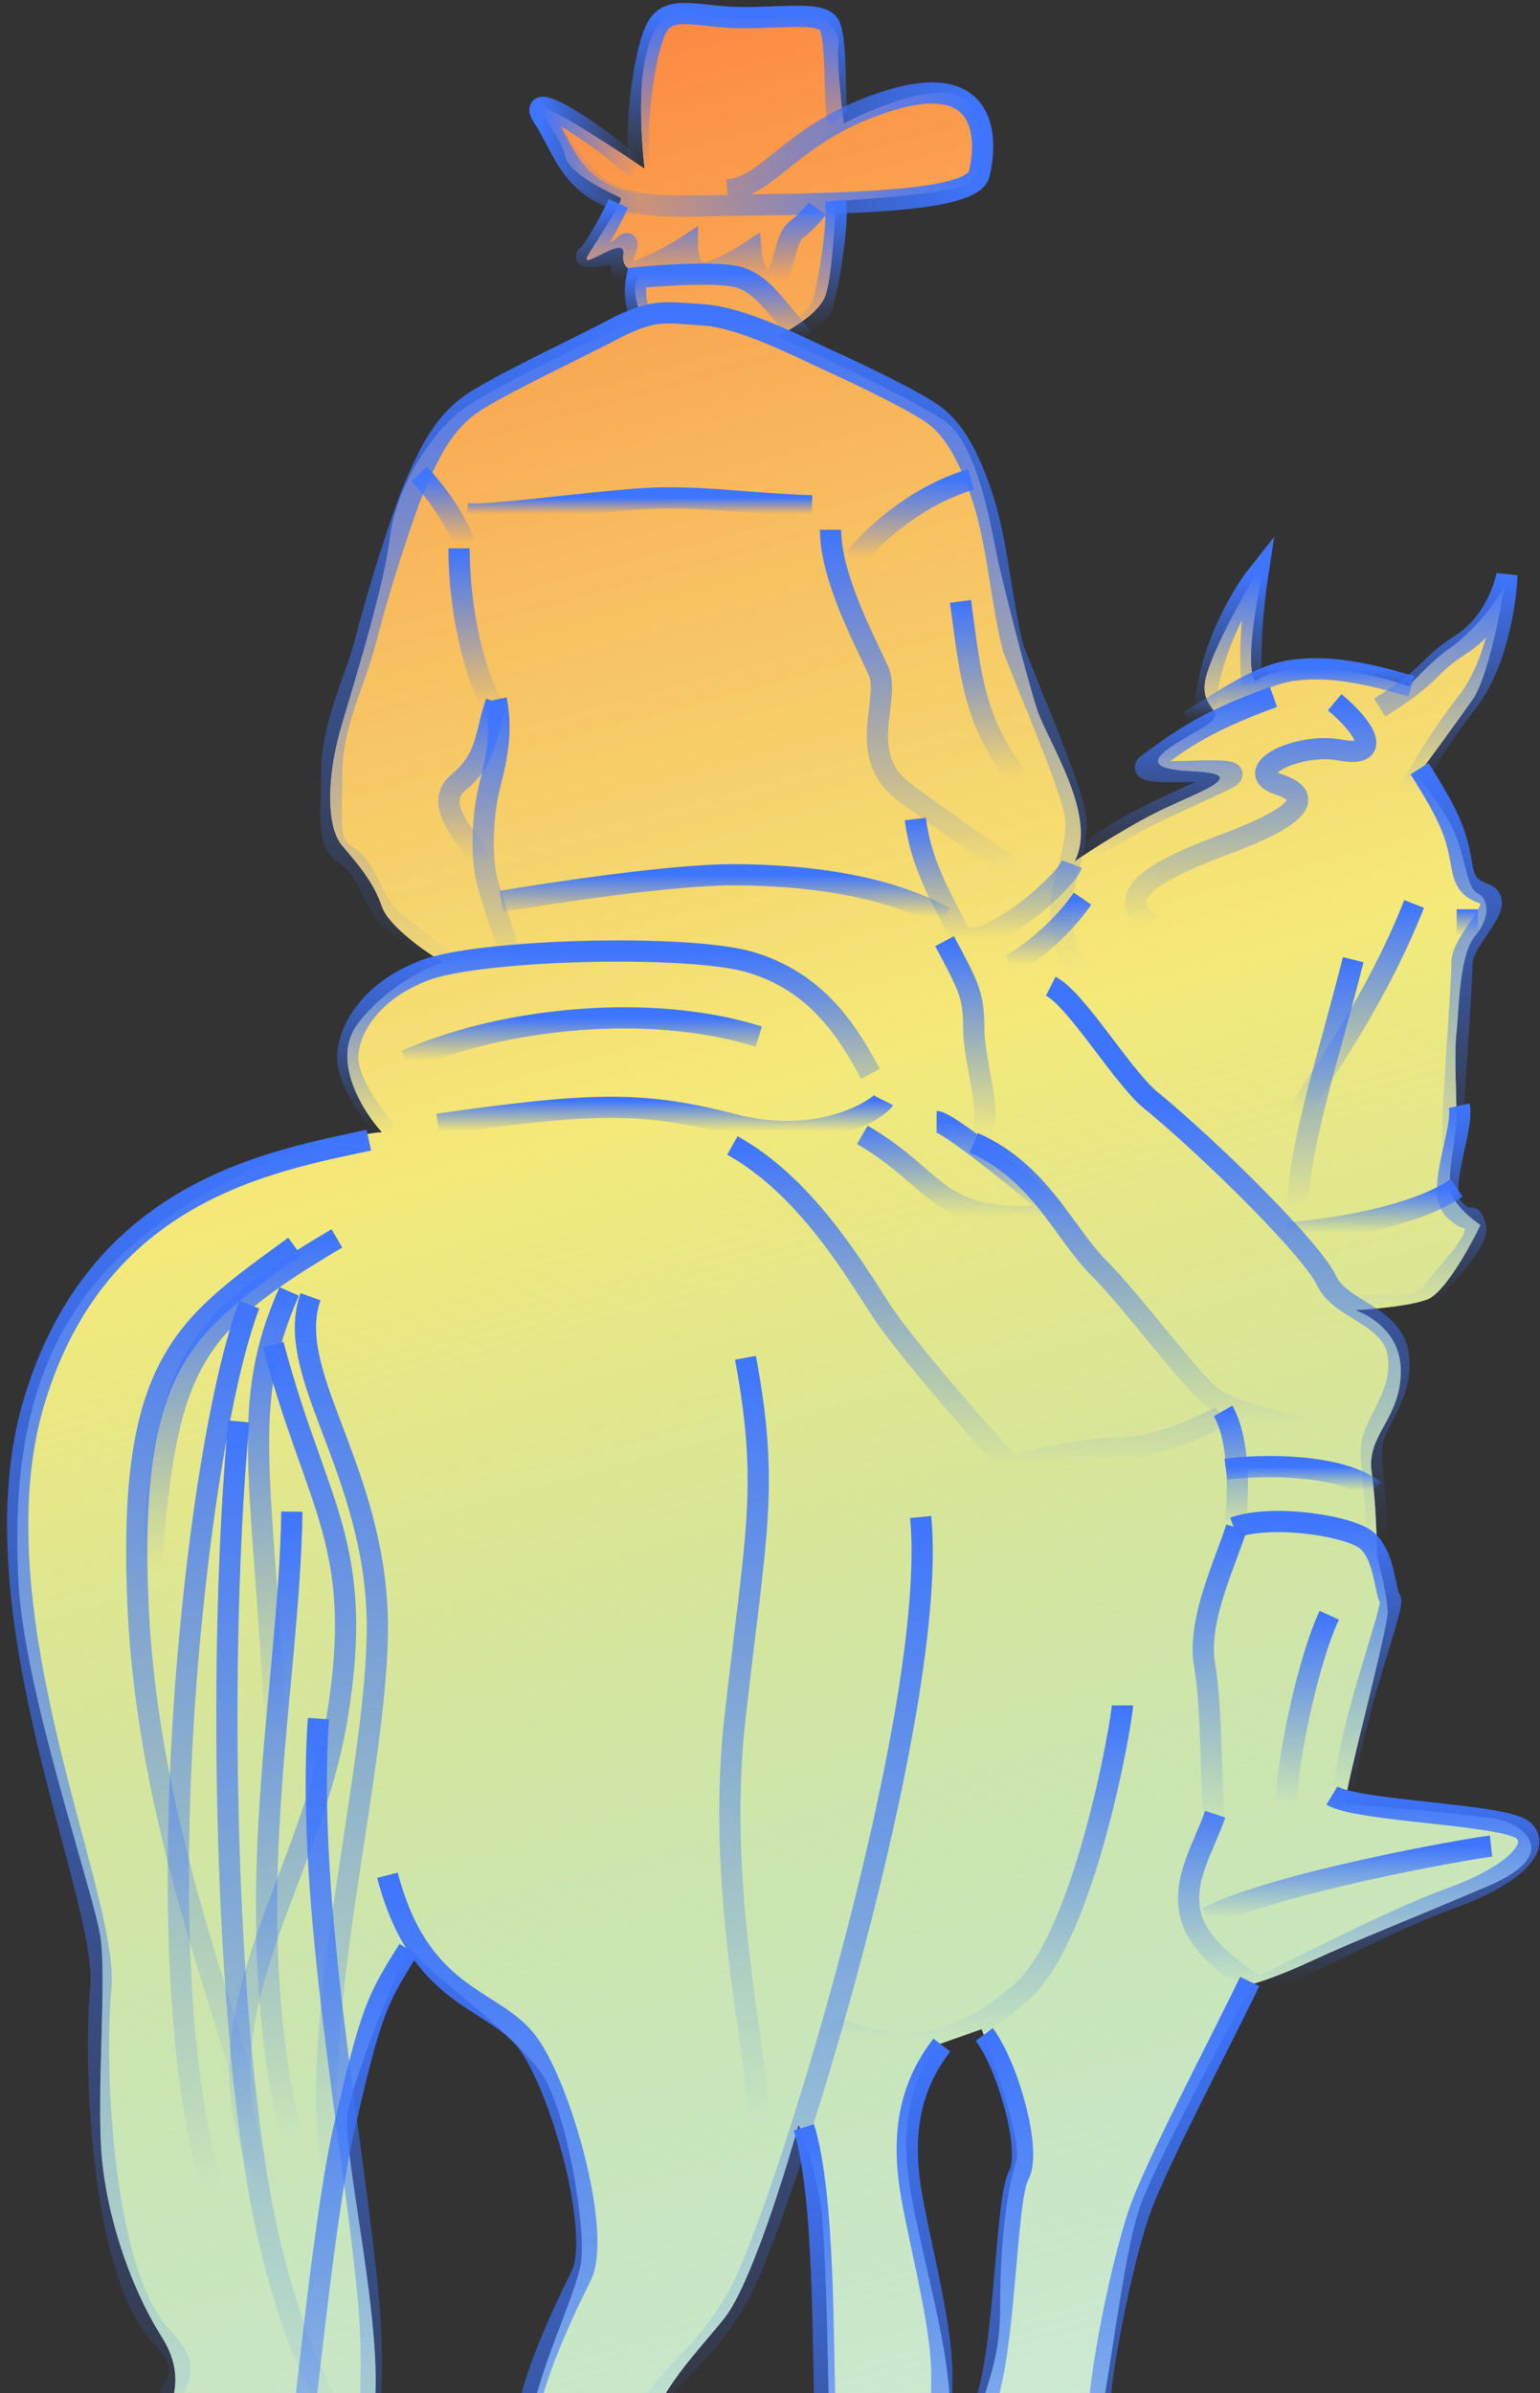 <?xml version="1.0" encoding="UTF-8"?> <svg xmlns="http://www.w3.org/2000/svg" width="177" height="275" viewBox="0 0 177 275" fill="none"><rect x="0" y="0" width="177" height="275" fill="#333333" stroke="none"/><path d="M19.507 301.484C20.422 307.582 21.032 325.574 18.592 341.737H28.654C28.349 341.026 27.618 338.14 27.13 332.285C26.52 324.966 28.959 308.194 29.569 305.145C30.179 302.095 37.803 266.416 36.278 278.919C35.058 288.921 36.786 300.57 37.803 305.145C39.124 298.944 42.011 284.652 42.987 277.089C44.207 267.636 39.328 247.509 39.938 242.935C40.425 239.276 44.817 228.602 46.951 223.723C48.171 225.858 59.759 234.092 62.504 238.666C65.248 243.24 67.383 256.048 66.773 260.012C66.163 263.976 61.284 273.43 60.674 280.139C60.064 286.848 66.163 309.719 67.078 317.952C67.81 324.539 65.35 340.214 64.028 347.227H79.581C75.921 343.873 74.092 323.136 74.092 317.342C74.092 311.548 73.787 288.677 74.092 282.273C74.397 275.869 79.581 270.99 83.24 266.416C86.168 262.757 90.152 250.05 91.779 244.155C92.287 245.273 93.486 248.546 94.218 252.693C95.133 257.878 95.133 276.174 95.438 282.273C95.743 288.372 98.488 295.996 97.573 303.01C96.841 308.621 93.405 326.491 91.779 334.724H106.721C105.603 326.796 103.55 309.353 104.282 303.01C105.196 295.081 107.026 290.507 108.856 281.663C110.685 272.82 105.196 258.182 104.282 249.034C103.55 241.715 106.213 236.633 107.636 235.006L112.82 233.177C114.447 237.344 117.516 246.228 116.784 248.424C115.87 251.169 114.955 256.963 114.955 265.196C114.955 273.43 111.905 275.869 111.905 282.273C111.905 288.677 114.955 298.436 114.955 305.145C114.955 310.512 112.922 327.101 111.905 334.724C115.87 335.131 123.798 335.7 123.798 334.724C123.798 333.505 121.054 298.741 121.359 293.861C121.664 288.982 124.408 285.323 125.933 280.139C127.458 274.955 128.982 259.097 131.117 253.303C132.825 248.668 140.367 234.498 143.925 227.993C144.738 227.789 147.279 226.956 150.939 225.248C155.513 223.113 162.527 220.369 171.065 216.709C179.604 213.05 175.03 209.696 172.285 209.086C170.089 208.598 159.579 207.663 154.598 207.256C154.598 205.426 159.477 187.434 159.477 185.3C159.477 183.592 158.664 180.319 158.257 178.896C158.257 177.066 158.135 172.553 157.648 169.138C157.038 164.868 161.002 163.039 161.002 157.549C161.002 152.06 155.513 150.536 155.818 150.536C156.123 150.536 161.612 150.231 164.051 149.316C166.003 148.584 168.931 143.319 170.15 140.777C169.236 140.167 167.284 138.582 166.796 137.118C166.186 135.288 167.406 130.714 167.406 128.274C167.406 125.835 167.101 121.261 167.406 118.516C167.711 115.772 167.711 109.673 169.541 107.538C171.37 105.403 171.065 103.269 169.845 102.659C168.626 102.049 168.626 99.609 167.406 96.255C166.43 93.571 163.95 90.461 162.832 89.241C164.255 87.31 167.528 82.837 169.236 80.398C170.943 77.958 172.387 70.639 172.895 67.285C171.675 70.029 168.321 73.384 166.491 74.603C165.027 75.579 162.832 77.856 161.917 78.873C151.915 75.457 145.958 77.043 144.23 78.263C143.01 76.311 144.535 68.098 145.45 64.235C143.722 66.98 139.961 73.445 138.741 77.348C137.216 82.227 142.4 81.312 137.521 84.057C132.642 86.802 130.812 88.326 137.216 88.631C143.62 88.936 138.436 90.766 133.862 92.9C130.202 94.608 125.425 97.678 123.493 98.999C126.238 93.815 120.444 85.277 119.224 81.617C118.004 77.958 115.26 66.98 114.65 64.235C114.04 61.491 112.515 51.123 108.551 48.378C105.379 46.182 94.422 40.958 89.339 38.62C90.864 37.908 94.096 35.996 94.828 34.045C95.56 32.095 95.946 25.914 96.048 23.067C100.114 22.864 108.795 22.213 110.99 21.238C113.735 20.018 114.04 12.089 109.771 10.869C106.355 9.894 99.809 12.699 96.963 14.224C96.658 11.682 96.109 6.295 96.353 5.075C96.658 3.551 94.523 1.416 92.389 1.721C90.254 2.026 85.985 2.636 81.106 1.721C76.226 0.806 75.007 2.636 74.092 7.21C73.36 10.869 73.787 16.866 74.092 19.407C71.042 17.273 62.504 11.784 62.199 12.393C61.894 13.003 64.333 15.443 64.943 17.883C65.553 20.322 71.042 22.457 71.347 22.762C71.652 23.067 69.213 26.725 67.688 29.165C66.163 31.604 71.957 26.725 71.652 29.165C71.347 31.604 73.787 30.689 73.177 32.214C72.689 33.434 73.38 35.569 73.787 36.483C68.196 39.025 56.222 44.717 53.05 47.157C49.086 50.206 45.426 56.61 44.817 61.794C44.207 66.978 41.157 77.041 39.328 83.141C37.498 89.24 37.498 95.034 39.328 97.168C41.157 99.303 42.987 101.437 43.902 104.182C44.634 106.378 48.883 109.366 50.916 110.586C48.984 111.196 44.329 113.452 41.157 117.6C37.986 121.747 41.666 127.663 43.902 130.103C39.124 130.509 26.884 133.518 16.15 142.3C2.733 153.279 1.513 168.831 2.123 181.639C2.733 194.447 10.968 217.928 11.578 222.807C12.188 227.686 11.273 238.054 11.578 245.983C11.883 253.912 14.933 262.755 18.592 268.549C22.252 274.343 18.592 278.307 16.763 282.272C14.933 286.236 18.592 295.385 19.507 301.484Z" fill="#F2F6F9"></path><path d="M19.507 301.484C20.422 307.582 21.032 325.574 18.592 341.737H28.654C28.349 341.026 27.618 338.14 27.13 332.285C26.52 324.966 28.959 308.194 29.569 305.145C30.179 302.095 37.803 266.416 36.278 278.919C35.058 288.921 36.786 300.57 37.803 305.145C39.124 298.944 42.011 284.652 42.987 277.089C44.207 267.636 39.328 247.509 39.938 242.935C40.425 239.276 44.817 228.602 46.951 223.723C48.171 225.858 59.759 234.092 62.504 238.666C65.248 243.24 67.383 256.048 66.773 260.012C66.163 263.976 61.284 273.43 60.674 280.139C60.064 286.848 66.163 309.719 67.078 317.952C67.81 324.539 65.35 340.214 64.028 347.227H79.581C75.921 343.873 74.092 323.136 74.092 317.342C74.092 311.548 73.787 288.677 74.092 282.273C74.397 275.869 79.581 270.99 83.24 266.416C86.168 262.757 90.152 250.05 91.779 244.155C92.287 245.273 93.486 248.546 94.218 252.693C95.133 257.878 95.133 276.174 95.438 282.273C95.743 288.372 98.488 295.996 97.573 303.01C96.841 308.621 93.405 326.491 91.779 334.724H106.721C105.603 326.796 103.55 309.353 104.282 303.01C105.196 295.081 107.026 290.507 108.856 281.663C110.685 272.82 105.196 258.182 104.282 249.034C103.55 241.715 106.213 236.633 107.636 235.006L112.82 233.177C114.447 237.344 117.516 246.228 116.784 248.424C115.87 251.169 114.955 256.963 114.955 265.196C114.955 273.43 111.905 275.869 111.905 282.273C111.905 288.677 114.955 298.436 114.955 305.145C114.955 310.512 112.922 327.101 111.905 334.724C115.87 335.131 123.798 335.7 123.798 334.724C123.798 333.505 121.054 298.741 121.359 293.861C121.664 288.982 124.408 285.323 125.933 280.139C127.458 274.955 128.982 259.097 131.117 253.303C132.825 248.668 140.367 234.498 143.925 227.993C144.738 227.789 147.279 226.956 150.939 225.248C155.513 223.113 162.527 220.369 171.065 216.709C179.604 213.05 175.03 209.696 172.285 209.086C170.089 208.598 159.579 207.663 154.598 207.256C154.598 205.426 159.477 187.434 159.477 185.3C159.477 183.592 158.664 180.319 158.257 178.896C158.257 177.066 158.135 172.553 157.648 169.138C157.038 164.868 161.002 163.039 161.002 157.549C161.002 152.06 155.513 150.536 155.818 150.536C156.123 150.536 161.612 150.231 164.051 149.316C166.003 148.584 168.931 143.319 170.15 140.777C169.236 140.167 167.284 138.582 166.796 137.118C166.186 135.288 167.406 130.714 167.406 128.274C167.406 125.835 167.101 121.261 167.406 118.516C167.711 115.772 167.711 109.673 169.541 107.538C171.37 105.403 171.065 103.269 169.845 102.659C168.626 102.049 168.626 99.609 167.406 96.255C166.43 93.571 163.95 90.461 162.832 89.241C164.255 87.31 167.528 82.837 169.236 80.398C170.943 77.958 172.387 70.639 172.895 67.285C171.675 70.029 168.321 73.384 166.491 74.603C165.027 75.579 162.832 77.856 161.917 78.873C151.915 75.457 145.958 77.043 144.23 78.263C143.01 76.311 144.535 68.098 145.45 64.235C143.722 66.98 139.961 73.445 138.741 77.348C137.216 82.227 142.4 81.312 137.521 84.057C132.642 86.802 130.812 88.326 137.216 88.631C143.62 88.936 138.436 90.766 133.862 92.9C130.202 94.608 125.425 97.678 123.493 98.999C126.238 93.815 120.444 85.277 119.224 81.617C118.004 77.958 115.26 66.98 114.65 64.235C114.04 61.491 112.515 51.123 108.551 48.378C105.379 46.182 94.422 40.958 89.339 38.62C90.864 37.908 94.096 35.996 94.828 34.045C95.56 32.095 95.946 25.914 96.048 23.067C100.114 22.864 108.795 22.213 110.99 21.238C113.735 20.018 114.04 12.089 109.771 10.869C106.355 9.894 99.809 12.699 96.963 14.224C96.658 11.682 96.109 6.295 96.353 5.075C96.658 3.551 94.523 1.416 92.389 1.721C90.254 2.026 85.985 2.636 81.106 1.721C76.226 0.806 75.007 2.636 74.092 7.21C73.36 10.869 73.787 16.866 74.092 19.407C71.042 17.273 62.504 11.784 62.199 12.393C61.894 13.003 64.333 15.443 64.943 17.883C65.553 20.322 71.042 22.457 71.347 22.762C71.652 23.067 69.213 26.725 67.688 29.165C66.163 31.604 71.957 26.725 71.652 29.165C71.347 31.604 73.787 30.689 73.177 32.214C72.689 33.434 73.38 35.569 73.787 36.483C68.196 39.025 56.222 44.717 53.05 47.157C49.086 50.206 45.426 56.61 44.817 61.794C44.207 66.978 41.157 77.041 39.328 83.141C37.498 89.24 37.498 95.034 39.328 97.168C41.157 99.303 42.987 101.437 43.902 104.182C44.634 106.378 48.883 109.366 50.916 110.586C48.984 111.196 44.329 113.452 41.157 117.6C37.986 121.747 41.666 127.663 43.902 130.103C39.124 130.509 26.884 133.518 16.15 142.3C2.733 153.279 1.513 168.831 2.123 181.639C2.733 194.447 10.968 217.928 11.578 222.807C12.188 227.686 11.273 238.054 11.578 245.983C11.883 253.912 14.933 262.755 18.592 268.549C22.252 274.343 18.592 278.307 16.763 282.272C14.933 286.236 18.592 295.385 19.507 301.484Z" fill="url(#paint0_linear_4014_29)"></path><path d="M61 12.694C68.319 20.318 66.794 23.977 79.907 23.672C93.02 23.367 111.621 23.672 112.536 20.013C113.451 16.353 113.756 8.12 102.473 11.474C91.19 14.829 88.445 21.537 83.566 21.842" stroke="url(#paint1_linear_4014_29)" stroke-width="2.44"></path><path d="M73.19 19.408C68.006 14.834 60.078 9.955 62.517 13.614C64.957 17.273 65.565 22.152 73.493 23.677" stroke="url(#paint2_linear_4014_29)" stroke-width="2.44"></path><path d="M73.489 19.407C72.879 14.528 74.098 5.38 75.623 2.94C77.148 0.501 80.504 2.025 85.383 2.025C90.262 2.025 93.922 1.417 95.141 2.636C96.361 3.856 95.751 12.7 96.361 13.614" stroke="url(#paint3_linear_4014_29)" stroke-width="2.44"></path><path d="M71.064 23.375C69.539 26.729 67.709 29.474 67.404 29.474C67.099 29.474 70.149 29.779 71.673 28.254C73.198 26.729 69.537 32.523 72.891 31.304C75.575 30.328 78.075 28.864 78.99 28.254C78.99 29.271 79.356 31.304 80.82 31.304C82.283 31.304 85.089 29.677 86.309 28.864C86.41 30.084 86.98 32.462 88.443 32.218C90.273 31.914 89.968 27.644 91.493 26.424C92.713 25.449 93.627 24.392 93.932 23.985" stroke="url(#paint4_linear_4014_29)" stroke-width="2.44"></path><path d="M96.066 23.066C96.371 26.116 95.152 33.13 94.542 34.959C94.054 36.423 92.305 37.602 91.492 38.009" stroke="url(#paint5_linear_4014_29)" stroke-width="2.44"></path><path d="M92.405 38.926C89.356 35.571 87.831 32.827 85.086 31.912C82.891 31.18 76.243 31.607 73.193 31.912C72.99 32.827 72.827 35.023 73.803 36.487" stroke="url(#paint6_linear_4014_29)" stroke-width="2.44"></path><path d="M52.759 111.503C53.064 112.112 48.185 108.148 45.44 106.013C42.696 103.879 42.392 99.915 39.952 98.39C37.513 96.865 38.123 94.73 38.123 88.936C38.123 83.142 40.867 78.263 42.087 73.384C43.307 68.505 46.356 58.746 47.881 55.392C49.406 52.038 50.93 48.378 54.895 45.939C58.859 43.499 66.788 39.84 71.362 37.4C75.326 35.57 76.241 35.875 80.815 36.18C85.389 36.485 91.793 39.84 95.148 41.364C98.502 42.889 104.296 45.634 107.041 47.463C109.785 49.293 111.615 52.953 113.14 57.832C114.664 62.711 115.274 70.335 116.494 74.604C118.628 80.093 122.592 89.241 123.507 93.206C124.422 97.17 121.372 102.049 121.982 106.013C122.592 109.978 123.507 111.503 124.727 112.417" stroke="url(#paint7_linear_4014_29)" stroke-width="2.44"></path><path d="M108.559 105.403C101.85 101.743 92.702 100.523 84.163 100.523C77.332 100.523 63.63 102.556 57.633 103.573" stroke="url(#paint8_linear_4014_29)" stroke-width="2.44"></path><path d="M57.023 80.391C57.938 84.66 56.718 88.319 56.109 91.064C55.499 93.808 55.194 98.688 56.109 101.737C57.023 104.786 58.852 110.276 58.852 110.581" stroke="url(#paint9_linear_4014_29)" stroke-width="2.44"></path><path d="M57.026 80.699C55.806 84.054 56.111 87.103 52.756 89.848C49.402 92.592 54.281 96.556 55.196 98.996" stroke="url(#paint10_linear_4014_29)" stroke-width="2.44"></path><path d="M52.758 63.016C52.758 70.334 54.587 77.653 56.722 81.312" stroke="url(#paint11_linear_4014_29)" stroke-width="2.44"></path><path d="M111.605 55.086C105.018 57.038 99.915 61.998 98.188 64.234" stroke="url(#paint12_linear_4014_29)" stroke-width="2.44"></path><path d="M48.188 54.473C51.359 57.888 52.965 61.181 53.372 62.401" stroke="url(#paint13_linear_4014_29)" stroke-width="2.44"></path><path d="M95.461 60.879C95.461 66.368 99.425 73.687 100.95 77.041C102.475 80.396 98.206 86.799 103.999 91.069C108.635 94.484 114.266 98.388 116.502 99.912" stroke="url(#paint14_linear_4014_29)" stroke-width="2.44"></path><path d="M110.391 69.113C111.61 77.957 111.915 82.531 116.795 89.24" stroke="url(#paint15_linear_4014_29)" stroke-width="2.44"></path><path d="M93.315 58.13C85.692 57.825 82.337 57.215 76.543 57.215C70.749 57.215 56.721 59.349 53.672 59.044" stroke="url(#paint16_linear_4014_29)" stroke-width="2.44"></path><path d="M100.036 123.398C96.986 117.604 93.327 112.725 86.313 110.59C79.299 108.456 55.208 109.065 48.804 111.505C42.401 113.945 39.961 118.519 39.961 121.569C39.961 124.618 43.62 129.193 44.535 130.107" stroke="url(#paint17_linear_4014_29)" stroke-width="2.44"></path><path d="M46.648 121.87C57.627 116.99 74.704 115.161 87.207 119.125" stroke="url(#paint18_linear_4014_29)" stroke-width="2.44"></path><path d="M50.32 129.189C67.702 126.75 73.496 126.445 84.17 129.189C94.843 131.934 101.247 127.055 101.552 126.445" stroke="url(#paint19_linear_4014_29)" stroke-width="2.44"></path><path d="M143.935 78.565C143.448 74.906 144.139 68.705 144.545 66.062C142.614 68.502 138.689 75.15 138.445 82.225" stroke="url(#paint20_linear_4014_29)" stroke-width="2.44"></path><path d="M158.562 81.31C164.966 77.346 163.747 76.736 168.016 73.991C171.431 71.796 172.895 67.79 173.2 66.062C173.098 69.112 172.041 76.309 168.626 80.7C165.21 85.091 162.73 89.442 161.917 91.068" stroke="url(#paint21_linear_4014_29)" stroke-width="2.44"></path><path d="M153.4 80.699C157.06 83.749 158.889 87.103 154.01 86.188C149.131 85.273 142.422 88.628 146.997 90.152C151.571 91.677 148.52 94.117 141.202 96.861C133.883 99.606 127.174 102.655 132.358 106.315" stroke="url(#paint22_linear_4014_29)" stroke-width="2.44"></path><path d="M162.233 78.876C157.049 77.352 152.779 76.437 148.51 77.046C144.241 77.656 139.972 81.01 136.617 82.84" stroke="url(#paint23_linear_4014_29)" stroke-width="2.44"></path><path d="M146.37 80.094C137.831 83.143 135.087 85.583 132.037 87.718C128.988 89.852 145.15 87.412 140.881 89.547C136.612 91.682 128.683 94.731 124.719 98.391" stroke="url(#paint24_linear_4014_29)" stroke-width="2.44"></path><path d="M163.156 88.324C166.816 94.118 167.426 95.948 168.035 99.607C168.645 103.267 171.085 102.047 171.39 103.572C171.695 105.096 168.035 108.451 168.035 110.585C168.035 112.72 167.426 120.954 167.121 126.138C166.816 131.322 167.121 134.066 167.121 135.896" stroke="url(#paint25_linear_4014_29)" stroke-width="2.44"></path><path d="M162.535 103.875C157.96 115.463 151.252 124.307 149.422 127.661" stroke="url(#paint26_linear_4014_29)" stroke-width="2.44"></path><path d="M155.529 110.281C152.784 121.259 149.43 131.018 149.125 138.641" stroke="url(#paint27_linear_4014_29)" stroke-width="2.44"></path><path d="M157.664 177.371C158.884 174.932 157.359 168.833 157.664 166.088C157.969 163.344 161.324 160.294 160.714 155.72C160.104 151.146 154.005 150.536 152.48 147.181C150.956 143.827 139.977 132.849 132.659 126.75C129.304 124.31 123.815 114.857 120.766 113.332" stroke="url(#paint28_linear_4014_29)" stroke-width="2.44"></path><path d="M42.391 131.016C31.108 133.455 11.286 136.81 3.967 160.901C-3.352 184.991 12.506 217.926 11.591 228.294C10.676 238.662 11.894 261.534 18.603 268.547C25.312 275.561 13.114 274.036 18.603 292.028" stroke="url(#paint29_linear_4014_29)" stroke-width="2.44"></path><path d="M38.721 142.309C21.644 152.372 19.205 156.946 17.375 179.817" stroke="url(#paint30_linear_4014_29)" stroke-width="2.44"></path><path d="M33.236 148.402C27.442 161.515 30.187 169.444 31.712 199.329" stroke="url(#paint31_linear_4014_29)" stroke-width="2.44"></path><path d="M28.657 149.926C22.253 166.698 16.154 226.468 24.693 252.388" stroke="url(#paint32_linear_4014_29)" stroke-width="2.44"></path><path d="M35.69 149.012C32.64 157.55 42.398 167.919 43.313 184.691C44.228 201.463 34.161 235.007 38.737 251.779" stroke="url(#paint33_linear_4014_29)" stroke-width="2.44"></path><path d="M31.406 154.504C36.285 173.106 42.079 177.375 38.724 197.502C35.37 217.628 20.732 233.181 31.406 252.392" stroke="url(#paint34_linear_4014_29)" stroke-width="2.44"></path><path d="M33.852 143.215C21.35 152.363 14.641 156.328 15.861 184.383C17.08 212.438 28.669 236.834 28.974 244.458" stroke="url(#paint35_linear_4014_29)" stroke-width="2.44"></path><path d="M27.44 163.344C25 190.484 25.915 228.603 29.574 250.559C32.502 268.124 38.317 278.411 40.859 281.359" stroke="url(#paint36_linear_4014_29)" stroke-width="2.44"></path><path d="M33.548 173.711C33.243 194.447 27.144 219.148 33.548 245.984" stroke="url(#paint37_linear_4014_29)" stroke-width="2.44"></path><path d="M36.605 197.496C35.08 218.538 40.874 247.203 42.399 264.89C43.619 279.039 40.467 295.994 38.739 302.703" stroke="url(#paint38_linear_4014_29)" stroke-width="2.44"></path><path d="M85.684 156.027C88.429 170.97 86.904 175.849 84.465 197.5C82.025 219.152 88.124 239.278 86.904 244.462" stroke="url(#paint39_linear_4014_29)" stroke-width="2.44"></path><path d="M105.817 174.32C107.952 196.277 89.96 254.827 84.776 263.975C79.592 273.124 73.493 274.038 72.883 283.187" stroke="url(#paint40_linear_4014_29)" stroke-width="2.44"></path><path d="M44.531 215.492C48.191 229.52 56.424 229.52 60.389 234.399C64.353 239.278 69.232 256.66 66.793 261.539C64.353 266.419 60.389 274.957 60.389 279.836C60.389 284.715 66.793 313.381 66.793 320.699C66.793 326.554 63.946 345.299 62.523 353.939" stroke="url(#paint41_linear_4014_29)" stroke-width="2.44"></path><path d="M95.461 232.868C103.999 236.222 110.098 235.307 117.417 228.903C124.736 222.499 129.005 197.493 129.005 195.969" stroke="url(#paint42_linear_4014_29)" stroke-width="2.44"></path><path d="M143.636 227.691C139.977 235.315 132.658 249.038 130.828 254.527C128.998 260.016 126.254 272.824 126.254 278.618C126.254 284.412 121.68 288.071 121.68 293.865C121.68 299.659 123.204 331.984 123.509 334.423" stroke="url(#paint43_linear_4014_29)" stroke-width="2.44"></path><path d="M113.128 233.785C115.872 237.445 118.617 247.203 117.092 249.947C115.568 252.692 115.568 270.379 113.128 276.478C110.688 282.577 114.043 288.066 114.653 296.909C115.263 305.753 113.128 326.794 113.128 328.929" stroke="url(#paint44_linear_4014_29)" stroke-width="2.44"></path><path d="M108.25 235.008C103.98 240.497 103.675 246.596 104.895 253C106.115 259.404 108.25 267.637 108.25 272.821C108.25 278.006 108.248 286.544 104.895 295.693C102.213 303.011 104.998 322.935 106.726 331.981" stroke="url(#paint45_linear_4014_29)" stroke-width="2.44"></path><path d="M92.398 244.453C94.838 252.382 94.533 269.764 94.838 277.388C95.143 285.011 97.583 289.585 97.583 297.819C97.583 306.053 94.838 314.896 94.838 320.69" stroke="url(#paint46_linear_4014_29)" stroke-width="2.44"></path><path d="M46.95 224.031C43.29 229.825 42.68 231.045 39.631 244.158C36.581 257.271 34.447 287.156 32.617 292.95C30.787 298.744 27.128 307.282 28.043 318.565" stroke="url(#paint47_linear_4014_29)" stroke-width="2.44"></path><path d="M157.968 171.269C153.82 168.098 144.855 168.322 140.891 168.83" stroke="url(#paint48_linear_4014_29)" stroke-width="2.44"></path><path d="M111.914 131.324C119.538 134.679 122.282 141.692 126.247 145.657C130.211 149.621 136.92 158.77 139.359 160.599C141.311 162.063 146.881 163.445 149.423 163.954" stroke="url(#paint49_linear_4014_29)" stroke-width="2.44"></path><path d="M140.578 162.125C143.018 166.394 142.103 175.238 141.798 175.543" stroke="url(#paint50_linear_4014_29)" stroke-width="2.44"></path><path d="M156.43 149.93C161.919 150.235 163.748 149.93 164.968 148.1C166.188 146.27 170.152 142.611 169.542 140.781C168.933 138.952 169.238 141.086 167.103 138.952C164.968 136.817 168.323 129.803 167.713 127.059" stroke="url(#paint51_linear_4014_29)" stroke-width="2.44"></path><path d="M167.407 136.504C162.528 139.919 152.363 141.383 147.891 141.688" stroke="url(#paint52_linear_4014_29)" stroke-width="2.44"></path><path d="M168.641 104.484V107.534" stroke="url(#paint53_linear_4014_29)" stroke-width="2.44"></path><path d="M141.805 175.544C146.074 174.02 154.308 175.239 156.747 176.764C159.187 178.289 159.187 183.168 159.797 183.778C160.407 184.388 154.917 198.415 154.613 205.734" stroke="url(#paint54_linear_4014_29)" stroke-width="2.44"></path><path d="M142.112 175.539C140.893 179.503 137.538 186.212 138.453 191.396C139.368 196.58 139.064 205.424 139.674 209.693" stroke="url(#paint55_linear_4014_29)" stroke-width="2.44"></path><path d="M152.775 185.609C149.726 192.318 147.591 205.126 147.896 207.261" stroke="url(#paint56_linear_4014_29)" stroke-width="2.44"></path><path d="M139.667 208.474C138.448 212.134 135.703 216.098 136.923 220.367C138.143 224.637 144.241 227.991 144.546 228.296C144.851 228.601 158.878 220.977 166.502 218.233C174.126 215.488 177.175 212.134 175.041 210.304C172.906 208.474 156.134 208.17 153.084 206.34" stroke="url(#paint57_linear_4014_29)" stroke-width="2.44"></path><path d="M138.75 220.37C146.374 216.406 168.635 212.442 171.379 212.137" stroke="url(#paint58_linear_4014_29)" stroke-width="2.44"></path><path d="M84.172 131.629C92.406 136.203 97.895 145.352 101.249 150.536C103.933 154.683 112.329 164.258 116.191 168.528C118.631 167.816 124.547 166.393 128.694 166.393C132.842 166.393 138.148 163.953 140.282 162.734" stroke="url(#paint59_linear_4014_29)" stroke-width="2.44"></path><path d="M99.109 130.411C106.428 134.681 107.343 138.645 114.052 139.56C119.419 140.292 120.761 139.255 120.761 138.645C116.898 135.392 108.868 128.887 107.648 128.887" stroke="url(#paint60_linear_4014_29)" stroke-width="2.44"></path><path d="M108.562 108.148C111.307 113.333 111.917 114.247 111.917 118.212C111.917 122.176 114.357 128.885 112.527 130.105" stroke="url(#paint61_linear_4014_29)" stroke-width="2.44"></path><path d="M105.211 94.117C105.821 99.301 108.26 103.266 110.09 106.925C111.92 110.584 122.288 101.741 123.203 99.301" stroke="url(#paint62_linear_4014_29)" stroke-width="2.44"></path><path d="M124.421 103.266C121.738 107.169 117.814 109.974 116.188 110.889" stroke="url(#paint63_linear_4014_29)" stroke-width="2.44"></path><defs><linearGradient id="paint0_linear_4014_29" x1="-17.099" y1="603.148" x2="-259.933" y2="-294.576" gradientUnits="userSpaceOnUse"><stop offset="0.203" stop-color="#10B57A" stop-opacity="0"></stop><stop offset="0.467" stop-color="#F5E54F" stop-opacity="0.75"></stop><stop offset="0.643" stop-color="#FF5F2D"></stop></linearGradient><linearGradient id="paint1_linear_4014_29" x1="61" y1="17.189" x2="112.938" y2="17.189" gradientUnits="userSpaceOnUse"><stop stop-color="#3E75FF" stop-opacity="0"></stop><stop offset="1" stop-color="#3E75FF"></stop></linearGradient><linearGradient id="paint2_linear_4014_29" x1="62.062" y1="18.005" x2="73.493" y2="18.005" gradientUnits="userSpaceOnUse"><stop stop-color="#3E75FF"></stop><stop offset="1" stop-color="#3E75FF" stop-opacity="0"></stop></linearGradient><linearGradient id="paint3_linear_4014_29" x1="84.845" y1="1.555" x2="84.845" y2="19.407" gradientUnits="userSpaceOnUse"><stop stop-color="#3E75FF"></stop><stop offset="1" stop-color="#3E75FF" stop-opacity="0"></stop></linearGradient><linearGradient id="paint4_linear_4014_29" x1="80.658" y1="23.375" x2="80.658" y2="32.236" gradientUnits="userSpaceOnUse"><stop stop-color="#3E75FF"></stop><stop offset="1" stop-color="#3E75FF" stop-opacity="0"></stop></linearGradient><linearGradient id="paint5_linear_4014_29" x1="93.803" y1="23.066" x2="93.803" y2="38.009" gradientUnits="userSpaceOnUse"><stop stop-color="#3E75FF"></stop><stop offset="1" stop-color="#3E75FF" stop-opacity="0"></stop></linearGradient><linearGradient id="paint6_linear_4014_29" x1="82.722" y1="31.508" x2="82.722" y2="38.926" gradientUnits="userSpaceOnUse"><stop stop-color="#3E75FF"></stop><stop offset="1" stop-color="#3E75FF" stop-opacity="0"></stop></linearGradient><linearGradient id="paint7_linear_4014_29" x1="93.927" y1="35.949" x2="93.927" y2="111.808" gradientUnits="userSpaceOnUse"><stop stop-color="#3E75FF"></stop><stop offset="1" stop-color="#3E75FF" stop-opacity="0"></stop></linearGradient><linearGradient id="paint8_linear_4014_29" x1="83.096" y1="100.523" x2="83.096" y2="105.403" gradientUnits="userSpaceOnUse"><stop stop-color="#3E75FF"></stop><stop offset="1" stop-color="#3E75FF" stop-opacity="0"></stop></linearGradient><linearGradient id="paint9_linear_4014_29" x1="57.192" y1="80.391" x2="57.192" y2="110.581" gradientUnits="userSpaceOnUse"><stop stop-color="#3E75FF"></stop><stop offset="1" stop-color="#3E75FF" stop-opacity="0"></stop></linearGradient><linearGradient id="paint10_linear_4014_29" x1="54.31" y1="80.699" x2="54.31" y2="98.996" gradientUnits="userSpaceOnUse"><stop stop-color="#3E75FF"></stop><stop offset="1" stop-color="#3E75FF" stop-opacity="0"></stop></linearGradient><linearGradient id="paint11_linear_4014_29" x1="54.74" y1="63.016" x2="54.74" y2="81.312" gradientUnits="userSpaceOnUse"><stop stop-color="#3E75FF"></stop><stop offset="1" stop-color="#3E75FF" stop-opacity="0"></stop></linearGradient><linearGradient id="paint12_linear_4014_29" x1="104.896" y1="55.086" x2="104.896" y2="64.234" gradientUnits="userSpaceOnUse"><stop stop-color="#3E75FF"></stop><stop offset="1" stop-color="#3E75FF" stop-opacity="0"></stop></linearGradient><linearGradient id="paint13_linear_4014_29" x1="50.78" y1="54.473" x2="50.78" y2="62.401" gradientUnits="userSpaceOnUse"><stop stop-color="#3E75FF"></stop><stop offset="1" stop-color="#3E75FF" stop-opacity="0"></stop></linearGradient><linearGradient id="paint14_linear_4014_29" x1="105.982" y1="60.879" x2="105.982" y2="99.912" gradientUnits="userSpaceOnUse"><stop stop-color="#3E75FF"></stop><stop offset="1" stop-color="#3E75FF" stop-opacity="0"></stop></linearGradient><linearGradient id="paint15_linear_4014_29" x1="113.593" y1="69.113" x2="113.593" y2="89.24" gradientUnits="userSpaceOnUse"><stop stop-color="#3E75FF"></stop><stop offset="1" stop-color="#3E75FF" stop-opacity="0"></stop></linearGradient><linearGradient id="paint16_linear_4014_29" x1="73.493" y1="57.215" x2="73.493" y2="59.074" gradientUnits="userSpaceOnUse"><stop stop-color="#3E75FF"></stop><stop offset="1" stop-color="#3E75FF" stop-opacity="0"></stop></linearGradient><linearGradient id="paint17_linear_4014_29" x1="69.998" y1="109.285" x2="69.998" y2="130.107" gradientUnits="userSpaceOnUse"><stop stop-color="#3E75FF"></stop><stop offset="1" stop-color="#3E75FF" stop-opacity="0"></stop></linearGradient><linearGradient id="paint18_linear_4014_29" x1="66.927" y1="116.965" x2="66.927" y2="121.87" gradientUnits="userSpaceOnUse"><stop stop-color="#3E75FF"></stop><stop offset="1" stop-color="#3E75FF" stop-opacity="0"></stop></linearGradient><linearGradient id="paint19_linear_4014_29" x1="75.936" y1="126.445" x2="75.936" y2="130.02" gradientUnits="userSpaceOnUse"><stop stop-color="#3E75FF"></stop><stop offset="1" stop-color="#3E75FF" stop-opacity="0"></stop></linearGradient><linearGradient id="paint20_linear_4014_29" x1="141.495" y1="66.062" x2="141.495" y2="82.225" gradientUnits="userSpaceOnUse"><stop stop-color="#3E75FF"></stop><stop offset="1" stop-color="#3E75FF" stop-opacity="0"></stop></linearGradient><linearGradient id="paint21_linear_4014_29" x1="165.881" y1="66.062" x2="165.881" y2="91.068" gradientUnits="userSpaceOnUse"><stop stop-color="#3E75FF"></stop><stop offset="1" stop-color="#3E75FF" stop-opacity="0"></stop></linearGradient><linearGradient id="paint22_linear_4014_29" x1="143.747" y1="80.699" x2="143.747" y2="106.315" gradientUnits="userSpaceOnUse"><stop stop-color="#3E75FF"></stop><stop offset="1" stop-color="#3E75FF" stop-opacity="0"></stop></linearGradient><linearGradient id="paint23_linear_4014_29" x1="149.425" y1="76.856" x2="149.425" y2="82.84" gradientUnits="userSpaceOnUse"><stop stop-color="#3E75FF"></stop><stop offset="1" stop-color="#3E75FF" stop-opacity="0"></stop></linearGradient><linearGradient id="paint24_linear_4014_29" x1="135.544" y1="80.094" x2="135.544" y2="98.391" gradientUnits="userSpaceOnUse"><stop stop-color="#3E75FF"></stop><stop offset="1" stop-color="#3E75FF" stop-opacity="0"></stop></linearGradient><linearGradient id="paint25_linear_4014_29" x1="167.282" y1="88.324" x2="167.282" y2="135.896" gradientUnits="userSpaceOnUse"><stop stop-color="#3E75FF"></stop><stop offset="1" stop-color="#3E75FF" stop-opacity="0"></stop></linearGradient><linearGradient id="paint26_linear_4014_29" x1="155.978" y1="103.875" x2="155.978" y2="127.661" gradientUnits="userSpaceOnUse"><stop stop-color="#3E75FF"></stop><stop offset="1" stop-color="#3E75FF" stop-opacity="0"></stop></linearGradient><linearGradient id="paint27_linear_4014_29" x1="152.327" y1="110.281" x2="152.327" y2="138.641" gradientUnits="userSpaceOnUse"><stop stop-color="#3E75FF"></stop><stop offset="1" stop-color="#3E75FF" stop-opacity="0"></stop></linearGradient><linearGradient id="paint28_linear_4014_29" x1="146.723" y1="126.75" x2="146.723" y2="177.371" gradientUnits="userSpaceOnUse"><stop stop-color="#3E75FF"></stop><stop offset="1" stop-color="#3E75FF" stop-opacity="0"></stop></linearGradient><linearGradient id="paint29_linear_4014_29" x1="22.211" y1="131.016" x2="22.211" y2="292.028" gradientUnits="userSpaceOnUse"><stop stop-color="#3E75FF"></stop><stop offset="1" stop-color="#3E75FF" stop-opacity="0"></stop></linearGradient><linearGradient id="paint30_linear_4014_29" x1="28.048" y1="142.309" x2="28.048" y2="179.817" gradientUnits="userSpaceOnUse"><stop stop-color="#3E75FF"></stop><stop offset="1" stop-color="#3E75FF" stop-opacity="0"></stop></linearGradient><linearGradient id="paint31_linear_4014_29" x1="31.474" y1="148.402" x2="31.474" y2="199.329" gradientUnits="userSpaceOnUse"><stop stop-color="#3E75FF"></stop><stop offset="1" stop-color="#3E75FF" stop-opacity="0"></stop></linearGradient><linearGradient id="paint32_linear_4014_29" x1="24.575" y1="149.926" x2="24.575" y2="252.388" gradientUnits="userSpaceOnUse"><stop stop-color="#3E75FF"></stop><stop offset="1" stop-color="#3E75FF" stop-opacity="0"></stop></linearGradient><linearGradient id="paint33_linear_4014_29" x1="39.237" y1="149.012" x2="39.237" y2="251.779" gradientUnits="userSpaceOnUse"><stop stop-color="#3E75FF"></stop><stop offset="1" stop-color="#3E75FF" stop-opacity="0"></stop></linearGradient><linearGradient id="paint34_linear_4014_29" x1="33.645" y1="154.504" x2="33.645" y2="252.392" gradientUnits="userSpaceOnUse"><stop stop-color="#3E75FF"></stop><stop offset="1" stop-color="#3E75FF" stop-opacity="0"></stop></linearGradient><linearGradient id="paint35_linear_4014_29" x1="24.786" y1="143.215" x2="24.786" y2="244.458" gradientUnits="userSpaceOnUse"><stop stop-color="#3E75FF"></stop><stop offset="1" stop-color="#3E75FF" stop-opacity="0"></stop></linearGradient><linearGradient id="paint36_linear_4014_29" x1="33.468" y1="163.344" x2="33.468" y2="281.359" gradientUnits="userSpaceOnUse"><stop stop-color="#3E75FF"></stop><stop offset="1" stop-color="#3E75FF" stop-opacity="0"></stop></linearGradient><linearGradient id="paint37_linear_4014_29" x1="32.09" y1="173.711" x2="32.09" y2="245.984" gradientUnits="userSpaceOnUse"><stop stop-color="#3E75FF"></stop><stop offset="1" stop-color="#3E75FF" stop-opacity="0"></stop></linearGradient><linearGradient id="paint38_linear_4014_29" x1="39.512" y1="197.496" x2="39.512" y2="302.703" gradientUnits="userSpaceOnUse"><stop stop-color="#3E75FF"></stop><stop offset="1" stop-color="#3E75FF" stop-opacity="0"></stop></linearGradient><linearGradient id="paint39_linear_4014_29" x1="85.515" y1="156.027" x2="85.515" y2="244.462" gradientUnits="userSpaceOnUse"><stop stop-color="#3E75FF"></stop><stop offset="1" stop-color="#3E75FF" stop-opacity="0"></stop></linearGradient><linearGradient id="paint40_linear_4014_29" x1="89.438" y1="174.32" x2="89.438" y2="283.187" gradientUnits="userSpaceOnUse"><stop stop-color="#3E75FF"></stop><stop offset="1" stop-color="#3E75FF" stop-opacity="0"></stop></linearGradient><linearGradient id="paint41_linear_4014_29" x1="55.989" y1="215.492" x2="55.989" y2="353.939" gradientUnits="userSpaceOnUse"><stop stop-color="#3E75FF"></stop><stop offset="1" stop-color="#3E75FF" stop-opacity="0"></stop></linearGradient><linearGradient id="paint42_linear_4014_29" x1="112.233" y1="195.969" x2="112.233" y2="234.776" gradientUnits="userSpaceOnUse"><stop stop-color="#3E75FF"></stop><stop offset="1" stop-color="#3E75FF" stop-opacity="0"></stop></linearGradient><linearGradient id="paint43_linear_4014_29" x1="132.658" y1="227.691" x2="132.658" y2="334.423" gradientUnits="userSpaceOnUse"><stop stop-color="#3E75FF"></stop><stop offset="1" stop-color="#3E75FF" stop-opacity="0"></stop></linearGradient><linearGradient id="paint44_linear_4014_29" x1="114.889" y1="233.785" x2="114.889" y2="328.929" gradientUnits="userSpaceOnUse"><stop stop-color="#3E75FF"></stop><stop offset="1" stop-color="#3E75FF" stop-opacity="0"></stop></linearGradient><linearGradient id="paint45_linear_4014_29" x1="106.015" y1="235.008" x2="106.015" y2="331.981" gradientUnits="userSpaceOnUse"><stop stop-color="#3E75FF"></stop><stop offset="1" stop-color="#3E75FF" stop-opacity="0"></stop></linearGradient><linearGradient id="paint46_linear_4014_29" x1="94.99" y1="244.453" x2="94.99" y2="320.69" gradientUnits="userSpaceOnUse"><stop stop-color="#3E75FF"></stop><stop offset="1" stop-color="#3E75FF" stop-opacity="0"></stop></linearGradient><linearGradient id="paint47_linear_4014_29" x1="37.424" y1="224.031" x2="37.424" y2="318.565" gradientUnits="userSpaceOnUse"><stop stop-color="#3E75FF"></stop><stop offset="1" stop-color="#3E75FF" stop-opacity="0"></stop></linearGradient><linearGradient id="paint48_linear_4014_29" x1="149.429" y1="168.531" x2="149.429" y2="171.269" gradientUnits="userSpaceOnUse"><stop stop-color="#3E75FF"></stop><stop offset="1" stop-color="#3E75FF" stop-opacity="0"></stop></linearGradient><linearGradient id="paint49_linear_4014_29" x1="130.668" y1="131.324" x2="130.668" y2="163.954" gradientUnits="userSpaceOnUse"><stop stop-color="#3E75FF"></stop><stop offset="1" stop-color="#3E75FF" stop-opacity="0"></stop></linearGradient><linearGradient id="paint50_linear_4014_29" x1="141.399" y1="162.125" x2="141.399" y2="175.543" gradientUnits="userSpaceOnUse"><stop stop-color="#3E75FF"></stop><stop offset="1" stop-color="#3E75FF" stop-opacity="0"></stop></linearGradient><linearGradient id="paint51_linear_4014_29" x1="163.018" y1="127.059" x2="163.018" y2="150.033" gradientUnits="userSpaceOnUse"><stop stop-color="#3E75FF"></stop><stop offset="1" stop-color="#3E75FF" stop-opacity="0"></stop></linearGradient><linearGradient id="paint52_linear_4014_29" x1="157.649" y1="136.504" x2="157.649" y2="141.688" gradientUnits="userSpaceOnUse"><stop stop-color="#3E75FF"></stop><stop offset="1" stop-color="#3E75FF" stop-opacity="0"></stop></linearGradient><linearGradient id="paint53_linear_4014_29" x1="169.141" y1="104.484" x2="169.141" y2="107.534" gradientUnits="userSpaceOnUse"><stop stop-color="#3E75FF"></stop><stop offset="1" stop-color="#3E75FF" stop-opacity="0"></stop></linearGradient><linearGradient id="paint54_linear_4014_29" x1="150.824" y1="174.844" x2="150.824" y2="205.734" gradientUnits="userSpaceOnUse"><stop stop-color="#3E75FF"></stop><stop offset="1" stop-color="#3E75FF" stop-opacity="0"></stop></linearGradient><linearGradient id="paint55_linear_4014_29" x1="140.205" y1="175.539" x2="140.205" y2="209.693" gradientUnits="userSpaceOnUse"><stop stop-color="#3E75FF"></stop><stop offset="1" stop-color="#3E75FF" stop-opacity="0"></stop></linearGradient><linearGradient id="paint56_linear_4014_29" x1="150.321" y1="185.609" x2="150.321" y2="207.261" gradientUnits="userSpaceOnUse"><stop stop-color="#3E75FF"></stop><stop offset="1" stop-color="#3E75FF" stop-opacity="0"></stop></linearGradient><linearGradient id="paint57_linear_4014_29" x1="156.161" y1="206.34" x2="156.161" y2="228.305" gradientUnits="userSpaceOnUse"><stop stop-color="#3E75FF"></stop><stop offset="1" stop-color="#3E75FF" stop-opacity="0"></stop></linearGradient><linearGradient id="paint58_linear_4014_29" x1="155.065" y1="212.137" x2="155.065" y2="220.37" gradientUnits="userSpaceOnUse"><stop stop-color="#3E75FF"></stop><stop offset="1" stop-color="#3E75FF" stop-opacity="0"></stop></linearGradient><linearGradient id="paint59_linear_4014_29" x1="112.227" y1="131.629" x2="112.227" y2="168.528" gradientUnits="userSpaceOnUse"><stop stop-color="#3E75FF"></stop><stop offset="1" stop-color="#3E75FF" stop-opacity="0"></stop></linearGradient><linearGradient id="paint60_linear_4014_29" x1="109.935" y1="128.887" x2="109.935" y2="139.812" gradientUnits="userSpaceOnUse"><stop stop-color="#3E75FF"></stop><stop offset="1" stop-color="#3E75FF" stop-opacity="0"></stop></linearGradient><linearGradient id="paint61_linear_4014_29" x1="110.885" y1="108.148" x2="110.885" y2="130.105" gradientUnits="userSpaceOnUse"><stop stop-color="#3E75FF"></stop><stop offset="1" stop-color="#3E75FF" stop-opacity="0"></stop></linearGradient><linearGradient id="paint62_linear_4014_29" x1="114.207" y1="94.117" x2="114.207" y2="107.8" gradientUnits="userSpaceOnUse"><stop stop-color="#3E75FF"></stop><stop offset="1" stop-color="#3E75FF" stop-opacity="0"></stop></linearGradient><linearGradient id="paint63_linear_4014_29" x1="120.304" y1="103.266" x2="120.304" y2="110.889" gradientUnits="userSpaceOnUse"><stop stop-color="#3E75FF"></stop><stop offset="1" stop-color="#3E75FF" stop-opacity="0"></stop></linearGradient></defs></svg> 